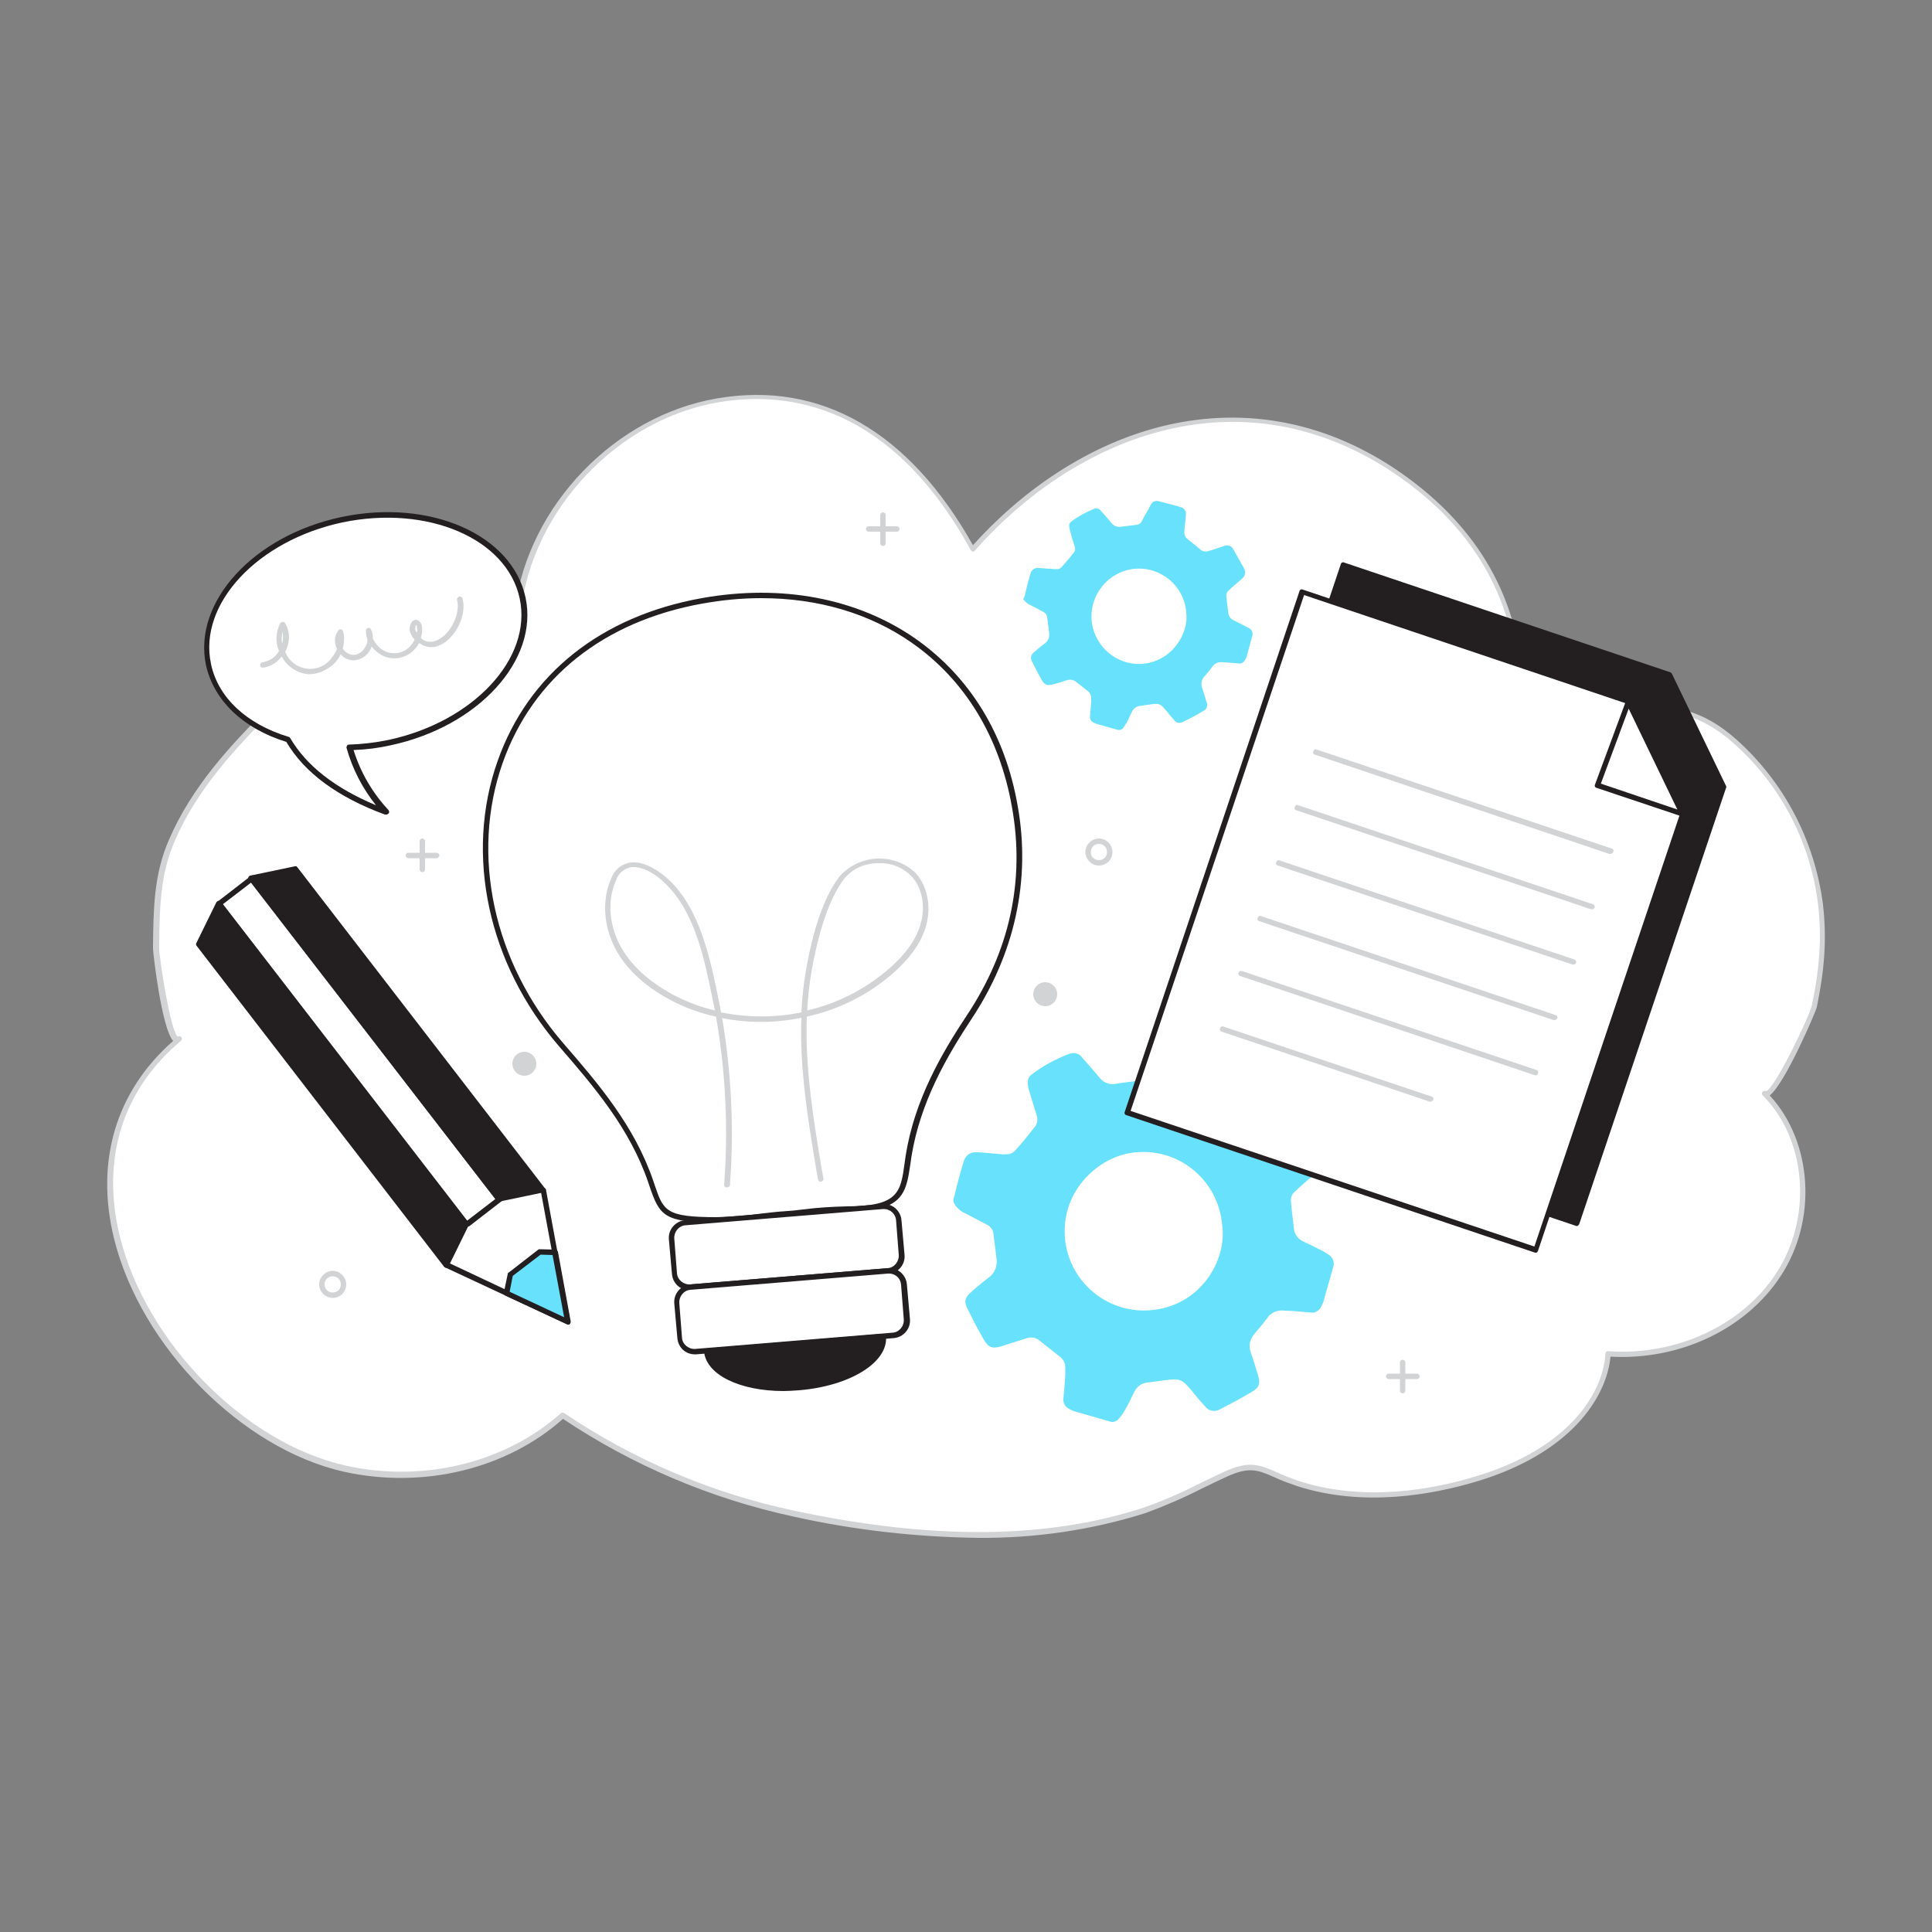 <svg transform="scale(1)" version="1.1" id="qqIZqeAOsi" xmlns="http://www.w3.org/2000/svg" xmlns:xlink="http://www.w3.org/1999/xlink" x="0px" y="0px" viewBox="0 0 500 500" xml:space="preserve" class="pbimage_pbimage__wrapper__image__0LEis false"><rect x="0" y="0" width="500" height="500" fill="#808080" stroke="none"/><title>Creativity</title><style type="text/css"> .st0{fill:#FFFFFF;} .st1{fill:#D1D3D4;} .st2{fill:#231F20;} .st3{fill:#68E1FD;}
 .st3{fill:#68E1FD;}
 .st2{fill:#231F20;}
 .st1{fill:#D1D3D4;}
 .st0{fill:#FFFFFF;}</style><g id="Bubble"><path class="st0" d="M471.4,247.3c0.3-4.3,0.3-8.7-0.2-13c-2-16.3-9.9-31.4-22.1-42.4c-12.5-11.1-21.5-7.7-36.9-10.5
		c-6.3-1.1-12.7-0.3-18.5,2.3c0.8-23.9-8.6-43.4-27.5-58.1c-38.7-30-84.1-17.6-114.4,16.6c-13.9-25.3-35.1-43.8-66-38.5
		c-26.5,4.5-48.7,27.9-51.8,54.6c-11.3-4.2-24.2-2.2-35,3s-20,13.5-28.5,21.9c-10.3,10.2-20.3,21.2-26,34.5c-3.9,9-3.9,18.3-4,27.9
		c0,1.6,3.1,25.8,5.9,23.4C3.8,304.6,45,370.3,89.2,380.1c19.6,4.4,41.5-0.4,56.4-13.9c18.2,12.2,38.5,20.9,59.9,25.5
		c29.6,6.3,61.4,8.7,90.6-0.9c7.4-2.4,13.9-6.2,21-9.4c8.6-3.9,9.9-0.5,18.9,2.4c15,4.8,31.6,3.3,46.4-1.3
		c15.9-4.8,32.7-15.7,33.8-32.3c16.9,1.1,34.7-6.3,44-20.5s8.4-34.9-3.6-46.9c2.2,2.2,12.4-20.5,12.9-22.6
		C470.4,256.1,471,251.7,471.4,247.3z" fill="#FFFFFF"></path><path class="st1" d="M253.3,398c-16.1-0.2-32.2-2-47.9-5.5c-21.3-4.6-41.6-13.2-59.7-25.3c-14.6,13-36.2,18.2-56.6,13.7
		c-26.5-5.9-52.7-32.4-59.6-60.4c-4.9-20,0.5-38.1,15.3-51.1c-3-3.4-5.2-22.9-5.2-23.8v-0.7c0.1-9.5,0.2-18.6,4.1-27.5
		c5.8-13.6,16-24.7,26.2-34.7c8.4-8.3,17.8-16.7,28.7-22c11.8-5.7,24.4-6.9,34.7-3.3c3.5-26.6,25.9-49.8,52.3-54.3
		c26.8-4.6,49.7,8.6,66.2,38c15.3-17,34.4-28.3,53.7-31.8c21.4-3.9,42.5,1.6,60.9,15.9c18.9,14.7,28.3,34.1,27.8,57.6
		c5.7-2.3,11.9-3,17.9-1.9c3.9,0.6,7.8,1,11.8,1.2c9.1,0.7,16.4,1.2,25.5,9.3c12.4,11.1,20.3,26.3,22.4,42.8
		c0.5,4.4,0.6,8.8,0.3,13.2l-0.7-0.1l0.7,0.1c-0.3,4.4-1,8.8-1.9,13.2c-0.4,1.6-8.3,19.9-12.2,22.9c11.1,12,12.4,32.3,2.8,46.8
		c-9,13.7-26.1,21.8-44,20.8c-1.1,11-10.7,25-34.3,32.2c-11.9,3.6-29.7,6.8-46.8,1.3c-2-0.7-4-1.4-5.9-2.3
		c-4.3-1.9-6.5-2.8-12.4-0.1c-2.2,1-4.4,2.1-6.5,3.1c-4.7,2.4-9.6,4.5-14.5,6.3C282.4,396,267.9,398.1,253.3,398z M145.6,365.6
		c0.1,0,0.3,0,0.4,0.1c18.1,12.2,38.4,20.8,59.7,25.3c35.8,7.6,65.3,7.3,90.2-0.8c4.9-1.7,9.7-3.8,14.4-6.2c2.1-1,4.3-2.1,6.5-3.1
		c6.5-3,9.2-1.8,13.6,0.1c1.9,0.9,3.8,1.6,5.8,2.3c16.8,5.4,34.3,2.3,46-1.3c23.4-7.1,32.6-21,33.3-31.7c0-0.4,0.4-0.7,0.8-0.6
		c17.5,1.2,34.6-6.7,43.4-20.2c9.4-14.4,7.9-34.6-3.5-46l0,0c-0.3-0.3-0.3-0.7,0-1c0,0,0,0,0,0c0.2-0.2,0.6-0.3,0.9-0.1
		c2.3-0.8,11.2-19.4,11.8-22.2c0.9-4.3,1.6-8.6,1.9-13l0,0c1.6-20.8-6.6-41.1-22.2-54.9c-8.8-7.8-15.8-8.3-24.7-9
		c-4-0.2-8-0.7-11.9-1.4c-6.1-1.1-12.4-0.3-18.1,2.3c-0.2,0.1-0.5,0.1-0.7-0.1c-0.2-0.1-0.3-0.4-0.3-0.6
		c0.8-23.5-8.4-42.9-27.2-57.5c-18.1-14-38.8-19.5-59.8-15.6c-19.3,3.5-38.4,14.9-53.6,32.1c-0.2,0.2-0.4,0.3-0.6,0.2
		c-0.2,0-0.4-0.2-0.5-0.4c-20.5-37.3-46.8-41.3-65.2-38.2c-26.1,4.4-48.1,27.7-51.2,54c0,0.2-0.1,0.4-0.3,0.5
		c-0.2,0.1-0.4,0.1-0.6,0.1c-10.1-3.8-22.7-2.7-34.5,3c-10.8,5.2-20,13.6-28.3,21.8c-10.1,9.9-20.2,20.9-25.9,34.2
		c-3.8,8.7-3.9,17.6-4,27v0.7c0,2.5,2.9,21.5,4.8,22.9c0.3-0.2,0.7-0.2,0.9,0.1c0.3,0.3,0.2,0.7-0.1,1l0,0
		c-15.1,12.6-20.7,30.6-15.8,50.5c6.7,27.5,32.4,53.6,58.5,59.4c20.1,4.5,41.5-0.8,55.8-13.7C145.3,365.6,145.4,365.6,145.6,365.6z" fill="#D1D3D4"></path></g><g id="Lamp"><path class="st0" d="M185.5,315.7c-14.3,0-14.4-2.1-17-9.8c-4.8-13.9-13.8-24.6-23.3-35.6c-35-40.6-23-104.1,36.5-114.9
		c40.4-7.3,74.1,14.1,81.1,53.4c3.4,19.5-0.9,38-11.8,54.4c-7.4,11.2-13.6,22.5-15.7,35.9c-1.4,8.6-0.7,13.8-15.9,13.8
		c-5.5,0-11,0.9-16.5,1.3C197,314.7,191.3,315.7,185.5,315.7z"></path><path class="st2" d="M185.5,316.4c-13.7,0-14.8-1.8-17.4-9.4l-0.3-0.9c-4.8-14.1-14.1-24.9-23.1-35.3
		c-18.4-21.3-24.5-49.7-15.9-73.9c7.9-22.4,26.7-37.4,52.8-42.1c20.6-3.7,40.2,0,55.2,10.4c14.2,9.9,23.4,24.9,26.6,43.5
		c3.4,19.1-0.8,38.1-11.9,54.9c-6.4,9.7-13.3,21.5-15.6,35.6c-0.1,0.7-0.2,1.4-0.3,2.1c-1.1,7.4-1.8,12.3-16.3,12.3
		c-3.7,0.1-7.5,0.3-11.2,0.8c-1.7,0.2-3.5,0.4-5.2,0.5c-2,0.2-3.9,0.4-5.9,0.6C193.2,316.1,189.3,316.4,185.5,316.4z M197,154.8
		c-5.1,0-10.2,0.5-15.2,1.4c-25.6,4.6-43.9,19.2-51.7,41.2c-8.4,23.8-2.4,51.6,15.6,72.5c9.1,10.5,18.5,21.4,23.4,35.8l0.3,0.9
		c2.3,6.8,2.9,8.4,16.1,8.4c3.8-0.1,7.6-0.4,11.3-0.9c2-0.2,3.9-0.5,5.9-0.6c1.7-0.1,3.5-0.3,5.2-0.5c3.8-0.5,7.5-0.7,11.3-0.8
		c13.3,0,13.9-3.7,14.9-11.1c0.1-0.7,0.2-1.4,0.3-2.1c2.3-14.4,9.3-26.4,15.8-36.2c11.1-16.7,15.1-34.9,11.7-53.9
		c-3.2-18.2-12.2-33-26-42.6C225,158.7,211.6,154.8,197,154.8z"></path><path class="st0" d="M229.9,328.9l-51.1,4.2c-2.1,0.2-4-1.4-4.2-3.5l-0.7-9c-0.2-2.1,1.4-4,3.5-4.2l51.1-4.2c2.1-0.2,4,1.4,4.2,3.5
		l0.7,9C233.6,326.9,232,328.7,229.9,328.9z"></path><path class="st2" d="M178.4,333.9c-2.4,0-4.3-1.8-4.5-4.2l-0.8-9c-0.2-2.5,1.7-4.7,4.2-4.9l51.1-4.2c2.5-0.2,4.7,1.7,4.9,4.2l0.8,9
		c0.2,2.5-1.7,4.7-4.2,4.9l-51.1,4.2H178.4z M178.8,333.1L178.8,333.1z M228.8,312.9h-0.3l-51.1,4.2c-1.7,0.1-3,1.7-2.9,3.4
		c0,0,0,0,0,0l0.7,9c0.1,1.7,1.7,3,3.4,2.9l51.1-4.2c1.7-0.1,3-1.7,2.9-3.4c0,0,0,0,0,0l-0.7-9C231.8,314.2,230.4,312.9,228.8,312.9
		L228.8,312.9z"></path><path class="st0" d="M231.2,345.6l-51.1,4.2c-2.1,0.2-4-1.4-4.2-3.5l-0.7-9c-0.2-2.1,1.4-4,3.5-4.2l51.1-4.2c2.1-0.2,4,1.4,4.2,3.5
		l0.7,9C234.9,343.6,233.4,345.4,231.2,345.6z"></path><path class="st2" d="M179.8,350.5c-2.4,0-4.3-1.8-4.5-4.2l-0.8-9c-0.2-2.5,1.7-4.7,4.2-4.9l51.1-4.2c2.5-0.2,4.7,1.7,4.9,4.2
		c0,0,0,0,0,0l0.8,9c0.2,2.5-1.7,4.7-4.2,4.9l-51.1,4.2L179.8,350.5L179.8,350.5z M180.1,349.8L180.1,349.8z M230.1,329.6h-0.3
		l-51.1,4.2c-1.7,0.1-3,1.7-2.9,3.4c0,0,0,0,0,0l0.7,9c0.1,1.7,1.7,3,3.4,2.9l51.1-4.2c1.7-0.1,3-1.7,2.9-3.4l-0.7-9
		C233.1,330.9,231.8,329.6,230.1,329.6L230.1,329.6z"></path><path class="st2" d="M182.9,349.6c0.5,6.3,11.1,10.5,23.7,9.5s22.4-7,21.9-13.3L182.9,349.6z"></path><path class="st2" d="M202.8,360c-11.3,0-20.1-4.2-20.6-10.3c0-0.2,0-0.4,0.2-0.5c0.1-0.1,0.3-0.2,0.5-0.2l45.6-3.8
		c0.4,0,0.7,0.2,0.8,0.6c0,0,0,0,0,0c0.6,6.8-9.3,12.9-22.5,14C205.3,359.9,204,360,202.8,360z M183.7,350.3
		c0.6,2.5,2.9,4.7,6.8,6.2c5.1,1.9,10.6,2.5,16.1,2c11.7-1,20.9-6.2,21.2-11.8L183.7,350.3z"></path><path class="st1" d="M188.1,307.3L188.1,307.3c-0.4,0-0.7-0.3-0.7-0.7c0,0,0,0,0,0c1.1-14.5,0.4-29.2-2.1-43.5
		c-3.8-0.8-7.4-2.1-10.8-3.8c-6.6-3.3-11.7-7.7-14.7-12.8c-3.6-6.1-4.2-13.5-1.6-19.2c0.7-2,2.4-3.5,4.5-4c4.3-0.9,9,3.1,10.3,4.3
		c8.2,7.6,10.9,20.8,13,31.3l0.3,1.4l0.3,1.7c6.9,1.4,14,1.4,20.8,0c0.2-3.5,0.5-7,1.1-10.4c1.9-11.2,4.8-19.5,8.7-24.7
		c5-5.7,13.6-6.3,19.3-1.4c0.2,0.2,0.5,0.4,0.7,0.7c3,3.5,3.9,9,2.3,14c-1.3,4-4,7.8-8.3,11.6c-6.4,5.6-14.1,9.5-22.4,11.3
		c-0.5,13.5,1.8,27.1,4,40.3l0.3,1.6c0.1,0.4-0.2,0.7-0.6,0.8c0,0,0,0,0,0c-0.4,0.1-0.7-0.2-0.8-0.6c0,0,0,0,0,0l-0.3-1.6
		c-2.2-13.2-4.5-26.7-4-40.2c-6.8,1.4-13.7,1.4-20.5,0.1c2.4,14.3,3.1,28.8,2,43.3C188.8,307,188.5,307.3,188.1,307.3z M164,224.4
		c-0.3,0-0.7,0-1,0.1c-1.6,0.4-3,1.6-3.5,3.2c-2.5,5.3-1.9,12.2,1.5,17.9c2.9,4.9,7.8,9.1,14.1,12.3c3.2,1.6,6.5,2.8,9.9,3.6
		c-0.1-0.4-0.1-0.7-0.2-1.1l-0.3-1.4c-2.1-10.4-4.6-23.2-12.6-30.6C169.9,226.4,166.7,224.4,164,224.4z M227.6,223.4h-0.5
		c-3.4,0-6.6,1.5-8.7,4.1c-3.7,5-6.5,13.1-8.4,24.1c-0.6,3.3-0.9,6.6-1.1,9.9c7.9-1.8,15.2-5.6,21.3-10.9c4.1-3.6,6.7-7.2,7.9-11
		c1.5-4.6,0.7-9.5-2-12.6C233.9,224.6,230.8,223.3,227.6,223.4L227.6,223.4z"></path></g><g id="Gears"><path class="st3" d="M246.7,310.6c0.6-2.2,1.1-4.4,1.7-6.6c0.3-1.1,0.7-2.3,1-3.4c0.4-1.5,1.7-2.5,3.2-2.4c1.8,0,3.5,0.3,5.3,0.4
		c0.9,0.1,1.9,0.2,2.8,0.1c0.7,0,1.4-0.3,1.9-0.8c1.9-2.1,3.6-4.2,5.3-6.4c0.6-0.8,0.7-1.9,0.4-2.8c-0.6-2.1-1.3-4.1-1.9-6.2
		c-0.3-0.8-0.4-1.6-0.4-2.5c0-0.6,0.2-1.2,0.7-1.7c3.1-2.4,6.4-4.2,10.1-5.6c1.1-0.4,2.4-0.1,3.1,0.8c1.5,1.7,3,3.4,4.5,5.2
		c1,1.4,2.6,2.1,4.3,1.8c2.3-0.4,4.6-0.6,6.9-0.9c0.9-0.1,1.6-0.6,2-1.4c0.7-1.3,1.4-2.6,2.1-3.9c0.6-1.1,1.2-2.2,1.9-3.3
		c0.6-1.1,1.9-1.7,3.1-1.4c3.3,0.9,6.6,1.7,9.8,2.7c1.3,0.4,2.1,1.6,2,3c0,1.8-0.3,3.6-0.4,5.4c-0.1,0.8-0.1,1.7-0.1,2.5
		c-0.1,1.1,0.4,2.2,1.3,2.9c1.8,1.5,3.6,2.9,5.4,4.4c1,1,2.5,1.2,3.8,0.8c2.2-0.7,4.5-1.4,6.7-2.1c1.5-0.7,3.3,0,4,1.5
		c1.5,2.6,3,5.3,4.4,8c1,2,0.8,3.1-0.8,4.7c-1.1,1-2.3,1.9-3.4,2.9c-0.8,0.7-1.6,1.4-2.4,2.2c-0.7,0.6-1,1.5-0.9,2.5
		c0.2,2.4,0.5,4.8,0.8,7.2c0.2,1.3,1,2.4,2.2,3c1.4,0.7,2.8,1.3,4.1,2c0.9,0.4,1.7,0.9,2.5,1.4c1.2,0.7,1.8,2.1,1.3,3.4
		c-0.8,3-1.7,5.9-2.5,8.9c-0.2,0.5-0.4,0.9-0.6,1.3c-0.5,1-1.5,1.6-2.6,1.5c-2.1-0.2-4.2-0.4-6.3-0.5c-0.2,0-0.3,0-0.5,0
		c-1.8-0.3-3.7,0.5-4.6,2c-1.1,1.5-2.3,2.8-3.4,4.2c-1.1,1.3-1.4,3-0.8,4.6c0.7,2,1.3,4,1.9,6s0.3,3.1-1.6,4.2
		c-2.7,1.6-5.5,3.1-8.2,4.5c-1.3,0.8-3,0.5-3.9-0.7c-1.2-1.3-2.4-2.7-3.5-4.1c-2.5-3-3.1-3.2-6.9-2.7l-4.5,0.6
		c-1.5,0.1-2.7,1-3.4,2.3c-0.8,1.6-1.5,3.2-2.4,4.7c-0.4,0.8-1,1.6-1.6,2.3c-0.5,0.7-1.5,1.1-2.3,0.8c-3.1-0.9-6.2-1.8-9.4-2.7
		c-0.4-0.2-0.8-0.3-1.2-0.6c-1-0.4-1.6-1.5-1.5-2.6c0.2-2.1,0.4-4.2,0.5-6.2c0-0.6,0-1.3,0-1.9c0-1-0.4-2-1.3-2.7
		c-1.8-1.4-3.5-2.8-5.3-4.2c-1-0.9-2.4-1.1-3.6-0.6c-2,0.6-4,1.3-6,1.9l-0.2,0.1c-2.6,0.7-3.5,0.4-4.8-1.9c-1.5-2.6-2.9-5.3-4.2-8
		c-0.8-1.6-0.6-2.6,0.8-3.9s3.1-2.7,4.7-3.9c1.6-1.1,2.4-3.1,2.1-5c-0.3-2.1-0.5-4.3-0.8-6.4c-0.1-0.9-0.6-1.7-1.4-2.2
		c-1.9-1-3.8-2-5.7-3c-1.3-0.5-2.4-1.5-3.1-2.7L246.7,310.6z M316.3,317.1c-0.9-11.3-10.7-19.8-22-18.9c-0.1,0-0.1,0-0.2,0
		c-9.5,0.7-19.5,9.8-18.5,22.1c0.9,11.2,10.7,19.6,21.9,18.8C310.6,338.2,317.6,326.2,316.3,317.1z"></path><path class="st3" d="M265.1,154.5c0.3-1.3,0.7-2.7,1-4c0.2-0.7,0.4-1.4,0.6-2.1c0.2-0.9,1.1-1.5,2-1.4c1.1,0,2.1,0.2,3.2,0.2
		c0.6,0.1,1.1,0.1,1.7,0.1c0.4,0,0.8-0.2,1.1-0.5c1.1-1.2,2.2-2.5,3.2-3.8c0.4-0.5,0.4-1.1,0.2-1.7c-0.4-1.2-0.8-2.5-1.1-3.7
		c-0.2-0.5-0.2-1-0.3-1.5c0-0.4,0.1-0.7,0.4-1c1.8-1.4,3.8-2.5,6-3.4c0.7-0.3,1.4-0.1,1.8,0.5c0.9,1,1.8,2,2.7,3.1
		c0.6,0.8,1.6,1.2,2.6,1c1.4-0.2,2.8-0.3,4.1-0.5c0.5-0.1,1-0.4,1.2-0.9c0.4-0.8,0.8-1.6,1.3-2.4s0.7-1.3,1.1-2
		c0.4-0.7,1.1-1,1.9-0.8c2,0.5,4,1,5.9,1.6c0.8,0.2,1.3,1,1.2,1.8c0,1.1-0.2,2.1-0.3,3.2c0,0.5-0.1,1-0.1,1.5c0,0.7,0.3,1.3,0.8,1.7
		c1.1,0.9,2.2,1.7,3.2,2.6c0.6,0.6,1.5,0.8,2.3,0.5c1.4-0.4,2.7-0.9,4-1.3c0.9-0.4,2,0,2.4,0.9c0.9,1.6,1.8,3.2,2.7,4.8
		c0.6,0.9,0.4,2.1-0.5,2.8c0,0,0,0,0,0c-0.7,0.6-1.4,1.2-2.1,1.8c-0.5,0.4-1,0.9-1.4,1.3c-0.4,0.4-0.6,0.9-0.5,1.5
		c0.1,1.4,0.3,2.9,0.5,4.3c0.1,0.8,0.6,1.5,1.3,1.8l2.6,1.3c0.5,0.3,1,0.5,1.5,0.8c0.7,0.4,1,1.2,0.8,2c-0.5,1.8-1,3.6-1.5,5.4
		c-0.1,0.3-0.2,0.5-0.4,0.8c-0.3,0.6-0.9,1-1.6,0.9l-3.8-0.3c-0.1,0-0.2,0-0.3,0c-1.1-0.2-2.2,0.3-2.8,1.2c-0.6,0.9-1.4,1.7-2.1,2.6
		c-0.7,0.8-0.8,1.8-0.5,2.8c0.4,1.2,0.8,2.4,1.1,3.6c0.5,0.9,0.1,2-0.8,2.4c-0.1,0-0.1,0.1-0.2,0.1c-1.6,1-3.3,1.9-5,2.7
		c-0.8,0.5-1.8,0.3-2.3-0.4c-0.7-0.8-1.4-1.6-2.1-2.5c-1.5-1.8-1.8-1.9-4.1-1.6l-2.7,0.4c-0.9,0.1-1.6,0.6-2,1.4
		c-0.5,1-0.9,1.9-1.4,2.9c-0.3,0.5-0.6,0.9-0.9,1.4c-0.3,0.4-0.9,0.6-1.4,0.5c-1.9-0.5-3.8-1.1-5.6-1.6c-0.3-0.1-0.5-0.2-0.7-0.3
		c-0.6-0.3-1-0.9-0.9-1.6c0.1-1.2,0.2-2.5,0.3-3.8c0-0.4,0-0.8,0-1.1c0-0.6-0.3-1.2-0.8-1.6c-1.1-0.8-2.1-1.7-3.2-2.5
		c-0.6-0.5-1.4-0.6-2.2-0.4c-1.2,0.4-2.4,0.8-3.6,1.1h-0.1c-1.6,0.4-2.1,0.2-2.9-1.1c-0.9-1.6-1.7-3.2-2.5-4.8
		c-0.5-0.8-0.3-1.8,0.4-2.3c0,0,0,0,0,0c0.9-0.8,1.8-1.6,2.8-2.3c1-0.7,1.4-1.8,1.2-3c-0.2-1.3-0.3-2.6-0.5-3.9
		c-0.1-0.6-0.4-1-0.9-1.3l-3.4-1.8c-0.8-0.3-1.4-0.9-1.9-1.6L265.1,154.5z M307,158.5c-0.5-6.8-6.5-11.9-13.3-11.3c0,0-0.1,0-0.1,0
		c-6.7,0.7-11.6,6.6-11.1,13.3c0.6,6.7,6.4,11.8,13.2,11.3C303.5,171.1,307.7,163.8,307,158.5L307,158.5z"></path></g><g id="Pencil"><polygon class="st0" points="115.5,327.4 115.9,301.9 140.7,308 143.6,324.1 147,342.1 131.1,334.7"></polygon><path class="st2" d="M147,342.8c-0.1,0-0.2,0-0.3-0.1L115.2,328c-0.2-0.1-0.4-0.4-0.4-0.6l0.4-25.5c0-0.2,0.1-0.4,0.3-0.5
		c0.2-0.1,0.4-0.2,0.6-0.1l24.7,6.1c0.3,0.1,0.5,0.3,0.5,0.5l6.3,34.2c0,0.3-0.1,0.5-0.3,0.7C147.3,342.7,147.1,342.8,147,342.8z
		 M116.3,326.9l29.7,14l-6-32.4l-23.4-5.8L116.3,326.9z"></path><rect class="st0" x="87.6" y="219.7" transform="matrix(0.791 -0.611 0.611 0.791 -146.908 113.507)" width="10.6" height="104.8"></rect><path class="st2" d="M120.8,317.5L120.8,317.5c-0.3,0-0.4-0.1-0.5-0.3l-64-83c-0.1-0.1-0.2-0.3-0.1-0.5c0-0.2,0.1-0.3,0.3-0.5
		l8.4-6.5c0.3-0.2,0.7-0.2,1,0.1c0,0,0,0,0,0l64.1,83c0.2,0.3,0.2,0.7-0.1,1c0,0,0,0,0,0l-8.4,6.5
		C121.1,317.5,120.9,317.5,120.8,317.5z M57.7,234l63.2,81.9l7.3-5.6L65,228.4L57.7,234z"></path><polygon class="st2" points="65.1,227.4 76.6,225 140.7,308 129.1,310.3"></polygon><path class="st2" d="M129.1,311c-0.2,0-0.4-0.1-0.6-0.3l-64.1-83c-0.1-0.2-0.2-0.4-0.1-0.7c0.1-0.2,0.3-0.4,0.5-0.4l11.5-2.4
		c0.3-0.1,0.5,0,0.7,0.3l64,83c0.2,0.2,0.2,0.4,0.1,0.7c-0.1,0.2-0.3,0.4-0.5,0.4l-11.5,2.4H129.1z M66.3,227.8l63.1,81.7l10-2.1
		l-63.1-81.7L66.3,227.8z"></path><polygon class="st2" points="51.5,244.4 56.7,233.9 120.8,316.8 115.5,327.4"></polygon><path class="st2" d="M115.5,328.1c-0.2,0-0.4-0.1-0.6-0.3l-64-83c-0.2-0.2-0.2-0.5-0.1-0.7l5.2-10.6c0.2-0.3,0.6-0.5,0.9-0.3
		c0.1,0,0.2,0.1,0.2,0.2l64.1,83c0.2,0.2,0.2,0.5,0.1,0.7l-5.2,10.6c-0.1,0.2-0.3,0.4-0.6,0.4L115.5,328.1z M52.3,244.3l63.1,81.7
		l4.5-9.2l-63.1-81.7L52.3,244.3z"></path><polygon class="st3" points="131.1,334.7 132.1,329.8 139.7,324 143.6,324.1 147,342.1"></polygon><path class="st2" d="M147,342.8c-0.1,0-0.2,0-0.3-0.1l-15.9-7.4c-0.3-0.1-0.5-0.5-0.4-0.8l1-4.8c0-0.2,0.1-0.3,0.3-0.4l7.6-5.9
		c0.1-0.1,0.3-0.1,0.4-0.1l4,0.1c0.3,0,0.6,0.2,0.7,0.6l3.3,18c0,0.3-0.1,0.5-0.3,0.7C147.3,342.7,147.2,342.8,147,342.8z
		 M131.9,334.3l14.1,6.6l-3-16.1l-3.1-0.1l-7.2,5.5L131.9,334.3z"></path></g><g id="Notes"><polygon class="st2" points="408.2,316.6 302.3,281 347.6,146.3 432.1,174.7 446.1,203.7"></polygon><path class="st2" d="M408.2,317.3c-0.1,0-0.2,0-0.2,0l-105.8-35.6c-0.4-0.1-0.6-0.5-0.4-0.9c0,0,0,0,0,0L347,146
		c0.1-0.4,0.5-0.6,0.9-0.4c0,0,0,0,0,0l84.4,28.4c0.2,0.1,0.3,0.2,0.4,0.4l14,29c0.1,0.2,0.1,0.4,0,0.5l-38,112.9
		c-0.1,0.2-0.2,0.3-0.4,0.4C408.3,317.2,408.2,317.3,408.2,317.3z M303.2,280.6l104.5,35.1l37.6-112l-13.8-28.5l-83.5-28.1
		L303.2,280.6z"></path><polygon class="st0" points="397.5,323.5 291.7,288 337,153.2 421.4,181.6 435.5,210.6"></polygon><path class="st2" d="M397.5,324.2c-0.1,0-0.1,0-0.2,0l-105.8-35.6c-0.4-0.1-0.6-0.5-0.4-0.9c0,0,0,0,0,0L336.3,153
		c0.1-0.4,0.5-0.6,0.9-0.4c0,0,0,0,0,0l84.4,28.4c0.2,0.1,0.3,0.2,0.4,0.4l14,29c0.1,0.2,0.1,0.4,0,0.5l-38,112.9
		c-0.1,0.2-0.2,0.3-0.4,0.4C397.7,324.2,397.6,324.2,397.5,324.2z M292.6,287.5l104.5,35.1l37.7-112l-13.8-28.5l-83.5-28.1
		L292.6,287.5z"></path><polygon class="st0" points="421.4,181.6 413.4,203.2 435.5,210.6"></polygon><path class="st2" d="M435.5,211.3c-0.1,0-0.1,0-0.2,0l-22.1-7.4c-0.4-0.1-0.6-0.5-0.4-0.9c0,0,0,0,0,0l8-21.6
		c0.1-0.3,0.3-0.4,0.6-0.4c0.3,0,0.5,0.1,0.7,0.4l14,29c0.1,0.3,0.1,0.6-0.1,0.8C435.8,211.3,435.7,211.3,435.5,211.3z M414.3,202.8
		l19.8,6.7l-12.6-26.1L414.3,202.8z"></path><path class="st1" d="M416.7,221c-0.1,0-0.1,0-0.2,0l-76.2-25.7c-0.4-0.1-0.6-0.5-0.4-0.9c0,0,0,0,0,0c0.1-0.4,0.5-0.6,0.9-0.4
		c0,0,0,0,0,0l76.3,25.6c0.4,0.1,0.6,0.5,0.4,0.9C417.3,220.8,417.1,221,416.7,221L416.7,221z"></path><path class="st1" d="M411.9,235.3c-0.1,0-0.1,0-0.2,0l-76.2-25.6c-0.4-0.1-0.6-0.5-0.4-0.9c0.1-0.4,0.5-0.6,0.9-0.4l76.2,25.6
		c0.4,0.1,0.6,0.5,0.5,0.9C412.5,235.2,412.2,235.4,411.9,235.3L411.9,235.3z"></path><path class="st1" d="M407.1,249.6c-0.1,0-0.2,0-0.2,0L330.7,224c-0.4-0.1-0.6-0.5-0.4-0.9c0.1-0.4,0.5-0.6,0.9-0.4l76.2,25.6
		c0.4,0.1,0.6,0.5,0.5,0.9C407.7,249.5,407.4,249.7,407.1,249.6L407.1,249.6z"></path><path class="st1" d="M402.3,264c-0.1,0-0.1,0-0.2,0l-76.2-25.6c-0.4-0.1-0.6-0.5-0.4-0.9c0,0,0,0,0,0c0.1-0.4,0.5-0.6,0.9-0.4
		l76.2,25.6c0.4,0.1,0.6,0.5,0.4,0.9C402.8,263.8,402.6,264,402.3,264L402.3,264z"></path><path class="st1" d="M397.5,278.3c-0.1,0-0.1,0-0.2,0L321,252.6c-0.4-0.1-0.6-0.5-0.5-0.8c0.1-0.4,0.5-0.6,0.8-0.5c0,0,0.1,0,0.1,0
		l76.2,25.6c0.4,0.1,0.6,0.5,0.4,0.9C398,278.1,397.7,278.3,397.5,278.3L397.5,278.3z"></path><path class="st1" d="M370.2,285.1c-0.1,0-0.1,0-0.2,0L316.2,267c-0.4-0.1-0.6-0.5-0.4-0.9c0.1-0.4,0.5-0.6,0.9-0.4c0,0,0,0,0,0
		l53.8,18.1c0.4,0.1,0.6,0.5,0.4,0.9c0,0,0,0,0,0C370.8,284.9,370.5,285.1,370.2,285.1z"></path></g><g id="Bubble-2"><path class="st0" d="M88.5,134.5C66.1,139.3,50.6,156.1,54,172c2,9.3,9.9,16.2,20.5,19.5c3.6,6.1,10.7,13.3,25.3,18.7
		c-4.4-4.7-7.6-10.4-9.4-16.6c3.5-0.1,6.9-0.5,10.3-1.2c22.4-4.8,37.9-21.5,34.5-37.5S110.9,129.8,88.5,134.5z"></path><path class="st2" d="M99.8,210.8c-0.1,0-0.2,0-0.2,0C87.4,206.3,78.8,200,74.1,192c-11.3-3.5-18.8-10.8-20.8-19.9
		c-3.4-16.3,12.3-33.5,35.1-38.3l0,0c22.8-4.8,44.1,4.5,47.6,20.8s-12.3,33.5-35,38.3c-3.1,0.7-6.3,1.1-9.5,1.2
		c1.8,5.8,4.9,11.1,9,15.5c0.2,0.2,0.3,0.6,0.1,0.9C100.3,210.7,100.1,210.9,99.8,210.8z M88.6,135.2c-22,4.7-37.3,21.1-34,36.6
		c1.8,8.7,9.2,15.6,20.1,18.9c0.2,0,0.3,0.2,0.4,0.3c4.2,7.2,11.7,13,22.2,17.4c-3.5-4.4-6.1-9.4-7.6-14.8c-0.1-0.2,0-0.4,0.1-0.6
		c0.1-0.2,0.3-0.3,0.5-0.3c3.4-0.1,6.8-0.5,10.2-1.2c22-4.7,37.3-21.1,34-36.6S110.7,130.6,88.6,135.2L88.6,135.2z"></path><path class="st1" d="M80.1,174.5c-0.3,0-0.6,0-0.9-0.1c-2.7-0.4-5-2.1-6.3-4.5c-1.2,1.6-2.9,2.6-4.8,2.9c-0.4,0-0.7-0.2-0.8-0.6
		c0-0.4,0.2-0.7,0.6-0.8c1.8-0.3,3.4-1.3,4.3-2.9c-1-2.3-0.8-5,0.3-7.2c0.2-0.3,0.6-0.4,1-0.3c0.1,0.1,0.2,0.1,0.3,0.3
		c1.3,2.2,1.3,4.9,0.1,7.2c0,0-0.1,0.1-0.1,0.1l0.1,0.3c1.5,3.5,5.5,5.1,9,3.7c1.1-0.5,2.1-1.2,2.8-2.2c0.7-0.8,1.2-1.6,1.5-2.5
		c-0.8-1.5-0.7-3.4,0.4-4.8c0.2-0.2,0.4-0.3,0.7-0.2c0.3,0.1,0.5,0.3,0.5,0.5c0.4,1.4,0.3,2.9-0.1,4.4c0.6,1,1.7,1.7,2.9,1.7
		c1.2-0.1,2.3-0.9,2.9-2c0.4-0.6,0.6-1.3,0.6-2c-0.3-0.7-0.4-1.5-0.4-2.3c0-0.4,0.3-0.7,0.7-0.7c0.3,0,0.5,0.1,0.6,0.4
		c0.4,0.7,0.5,1.5,0.5,2.4c0.4,0.8,0.9,1.5,1.5,2.1c2.2,2.2,5.7,2.2,7.9,0.1c0.2-0.2,0.4-0.4,0.5-0.6c0.4-0.4,0.7-0.9,0.9-1.4
		c-0.4-0.4-0.7-0.8-0.9-1.3c-0.6-1.1-0.5-2.4,0.3-3.4c0.5-0.5,1.2-0.5,1.7-0.1c0.5,0.4,0.8,1,0.8,1.6c0.1,1,0,1.9-0.3,2.8
		c1.1,1.1,2.8,1.3,4.2,0.6c3.5-1.5,6.1-6.9,5.2-10.4c-0.1-0.4,0.1-0.7,0.5-0.9c0,0,0,0,0,0c0.4-0.1,0.8,0.1,0.9,0.5
		c1.2,4.2-1.8,10.3-5.9,12.1c-1.7,0.8-3.8,0.6-5.3-0.6c-0.3,0.4-0.5,0.9-0.9,1.3c-2.4,3-6.8,3.6-9.8,1.2c-0.2-0.2-0.4-0.3-0.6-0.5
		c-0.4-0.3-0.7-0.7-1-1.1c-0.1,0.3-0.3,0.6-0.4,0.9c-0.8,1.5-2.3,2.5-4.1,2.7c-1.4,0-2.7-0.5-3.5-1.6c-0.4,0.7-0.8,1.4-1.4,2.1
		C85.1,173.2,82.7,174.4,80.1,174.5z M73.1,163.5c-0.2,1-0.3,2-0.1,3C73.3,165.6,73.3,164.5,73.1,163.5L73.1,163.5z M107.7,161.7
		c-0.1,0.1-0.2,0.3-0.2,0.4c-0.1,0.4-0.1,0.8,0.1,1.2c0.1,0.1,0.2,0.3,0.3,0.4c0.1-0.5,0.1-0.9,0-1.4
		C107.9,161.9,107.7,161.7,107.7,161.7L107.7,161.7z"></path></g><g id="graphics"><path class="st1" d="M284.4,224c-1.9,0-3.5-1.6-3.5-3.5c0-1.9,1.6-3.5,3.5-3.5s3.5,1.6,3.5,3.5c0,0,0,0,0,0
		C287.9,222.4,286.4,224,284.4,224z M284.4,218.4c-1.2,0-2.1,0.9-2.1,2.1c0,1.2,0.9,2.1,2.1,2.1c1.2,0,2.1-0.9,2.1-2.1c0,0,0,0,0,0
		C286.5,219.3,285.6,218.4,284.4,218.4z"></path><path class="st1" d="M86.1,335.9c-1.9,0-3.5-1.6-3.5-3.5s1.6-3.5,3.5-3.5s3.5,1.6,3.5,3.5S88.1,335.9,86.1,335.9z M86.1,330.3
		c-1.2,0-2.1,0.9-2.1,2.1c0,1.2,0.9,2.1,2.1,2.1c1.2,0,2.1-0.9,2.1-2.1S87.3,330.3,86.1,330.3C86.1,330.3,86.1,330.3,86.1,330.3z"></path><path class="st1" d="M109.3,225.7c-0.4,0-0.7-0.3-0.7-0.7v-7.3c0-0.4,0.3-0.7,0.7-0.7c0.4,0,0.7,0.3,0.7,0.7v7.3
		C110,225.4,109.7,225.7,109.3,225.7C109.3,225.7,109.3,225.7,109.3,225.7z"></path><path class="st1" d="M113,222.1h-7.3c-0.4,0-0.7-0.3-0.7-0.7c0-0.4,0.3-0.7,0.7-0.7c0,0,0,0,0,0h7.3c0.4,0,0.7,0.3,0.7,0.7
		C113.7,221.7,113.4,222,113,222.1C113,222.1,113,222.1,113,222.1z"></path><path class="st1" d="M363,360.6c-0.4,0-0.7-0.3-0.7-0.7v-7.3c0-0.4,0.3-0.7,0.7-0.7c0.4,0,0.7,0.3,0.7,0.7v7.3
		C363.7,360.3,363.4,360.6,363,360.6z"></path><path class="st1" d="M366.7,356.9h-7.3c-0.4,0-0.7-0.3-0.7-0.7c0-0.4,0.3-0.7,0.7-0.7h7.3c0.4,0,0.7,0.3,0.7,0.7
		S367.1,356.9,366.7,356.9C366.7,356.9,366.7,356.9,366.7,356.9z"></path><path class="st1" d="M228.5,141.3c-0.4,0-0.7-0.3-0.7-0.7v-7.3c0-0.4,0.3-0.7,0.7-0.7c0.4,0,0.7,0.3,0.7,0.7c0,0,0,0,0,0v7.3
		C229.2,141,228.9,141.3,228.5,141.3z"></path><path class="st1" d="M232.1,137.6h-7.3c-0.4,0-0.7-0.3-0.7-0.7c0-0.4,0.3-0.7,0.7-0.7c0,0,0,0,0,0h7.3c0.4,0,0.7,0.3,0.7,0.7
		C232.8,137.3,232.5,137.6,232.1,137.6z"></path><circle class="st1" cx="270.5" cy="257.3" r="3.1"></circle><circle class="st1" cx="135.7" cy="275.3" r="3.1"></circle></g></svg>
